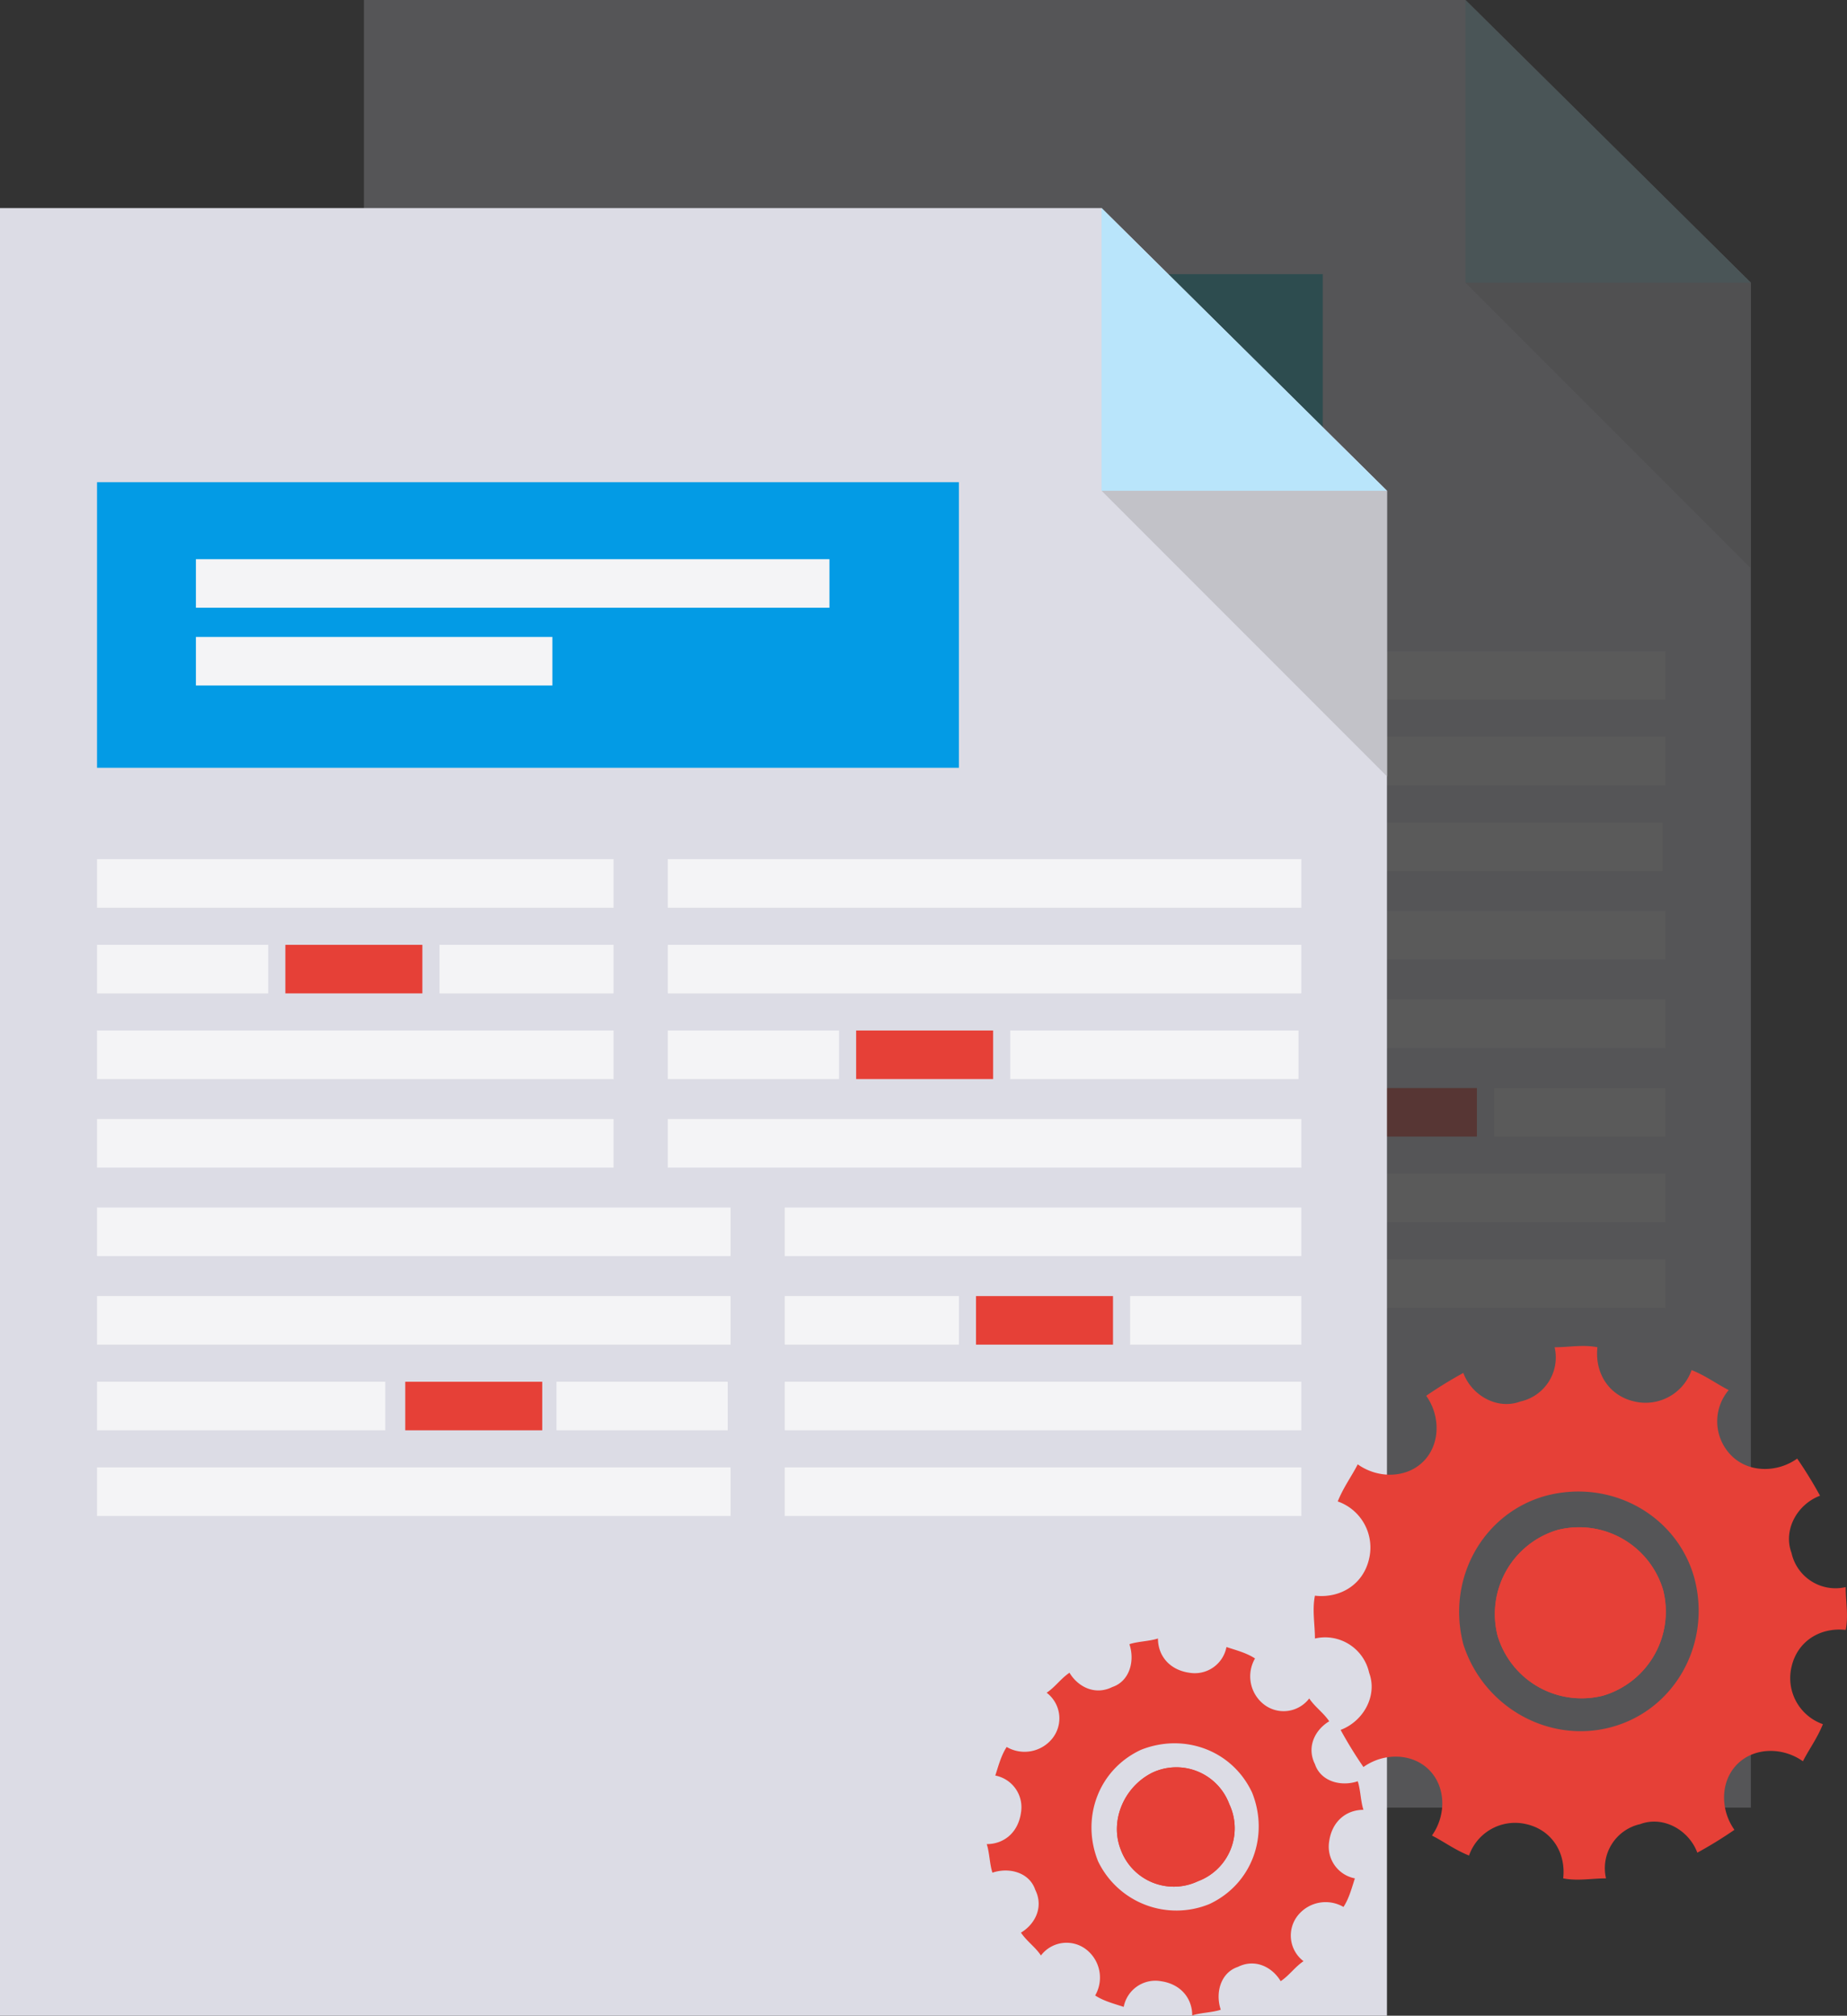<svg xmlns="http://www.w3.org/2000/svg" viewBox="0 0 417.484 455.328">
  <rect x="0" y="0" width="417.484" height="455.328" fill="#333333" stroke="none"/>
  <defs>
    <style>
      .cls-1 {
        opacity: 0.2;
      }

      .cls-2 {
        fill: #dcdce5;
      }

      .cls-2, .cls-3, .cls-4, .cls-8, .cls-9 {
        fill-rule: evenodd;
      }

      .cls-3 {
        fill: #c2c2c8;
      }

      .cls-4 {
        fill: #a4dae4;
      }

      .cls-5 {
        fill: #f4f4f6;
      }

      .cls-6, .cls-8 {
        fill: #e64037;
      }

      .cls-7 {
        fill: #14afbe;
      }

      .cls-9 {
        fill: #b9e5fb;
      }

      .cls-10 {
        fill: #039be5;
      }
    </style>
  </defs>
  <g id="Manage_policies_illustration" transform="translate(-807 -2822)">
    <g id="Group_1777" data-name="Group 1777" transform="translate(807 2822)">
      <g id="Group_1739" data-name="Group 1739" class="cls-1" transform="translate(82.253)">
        <g id="Group_1688" data-name="Group 1688">
          <path id="Path_2628" data-name="Path 2628" class="cls-2" d="M0,0H249L313.5,63.861V408.326H0Z"/>
        </g>
        <g id="Group_1689" data-name="Group 1689" transform="translate(248.995 32.253)">
          <path id="Path_2629" data-name="Path 2629" class="cls-3" d="M38.6,36.608l64.507,64.507V36.608L70.853,5Z" transform="translate(-38.6 -5)"/>
        </g>
        <g id="Group_1690" data-name="Group 1690" transform="translate(248.995)">
          <path id="Path_2630" data-name="Path 2630" class="cls-4" d="M38.6,0l64.507,63.861H38.6Z" transform="translate(-38.6)"/>
        </g>
        <g id="Group_1703" data-name="Group 1703" transform="translate(21.932 147.075)">
          <g id="Group_1691" data-name="Group 1691">
            <rect id="Rectangle_789" data-name="Rectangle 789" class="cls-5" width="116.757" height="10.966"/>
          </g>
          <g id="Group_1692" data-name="Group 1692" transform="translate(0 19.352)">
            <rect id="Rectangle_790" data-name="Rectangle 790" class="cls-5" width="38.704" height="10.966"/>
          </g>
          <g id="Group_1693" data-name="Group 1693" transform="translate(0 38.704)">
            <rect id="Rectangle_791" data-name="Rectangle 791" class="cls-5" width="116.757" height="10.966"/>
          </g>
          <g id="Group_1694" data-name="Group 1694" transform="translate(0 58.701)">
            <rect id="Rectangle_792" data-name="Rectangle 792" class="cls-5" width="116.757" height="10.966"/>
          </g>
          <g id="Group_1695" data-name="Group 1695" transform="translate(129.013)">
            <rect id="Rectangle_793" data-name="Rectangle 793" class="cls-5" width="143.204" height="10.966"/>
          </g>
          <g id="Group_1696" data-name="Group 1696" transform="translate(129.013 19.352)">
            <rect id="Rectangle_794" data-name="Rectangle 794" class="cls-5" width="143.204" height="10.966"/>
          </g>
          <g id="Group_1697" data-name="Group 1697" transform="translate(129.013 58.701)">
            <rect id="Rectangle_795" data-name="Rectangle 795" class="cls-5" width="143.204" height="10.966"/>
          </g>
          <g id="Group_1698" data-name="Group 1698" transform="translate(77.408 19.352)">
            <rect id="Rectangle_796" data-name="Rectangle 796" class="cls-5" width="39.349" height="10.966"/>
          </g>
          <g id="Group_1699" data-name="Group 1699" transform="translate(42.574 19.352)">
            <rect id="Rectangle_797" data-name="Rectangle 797" class="cls-6" width="30.963" height="10.966"/>
          </g>
          <g id="Group_1700" data-name="Group 1700" transform="translate(129.013 38.704)">
            <rect id="Rectangle_798" data-name="Rectangle 798" class="cls-5" width="38.704" height="10.966"/>
          </g>
          <g id="Group_1701" data-name="Group 1701" transform="translate(206.421 38.704)">
            <rect id="Rectangle_799" data-name="Rectangle 799" class="cls-5" width="65.152" height="10.966"/>
          </g>
          <g id="Group_1702" data-name="Group 1702" transform="translate(171.587 38.704)">
            <rect id="Rectangle_800" data-name="Rectangle 800" class="cls-6" width="30.963" height="10.966"/>
          </g>
        </g>
        <g id="Group_1716" data-name="Group 1716" transform="translate(21.932 225.773)">
          <g id="Group_1704" data-name="Group 1704" transform="translate(155.461)">
            <rect id="Rectangle_801" data-name="Rectangle 801" class="cls-5" width="116.757" height="10.966"/>
          </g>
          <g id="Group_1705" data-name="Group 1705" transform="translate(233.514 19.997)">
            <rect id="Rectangle_802" data-name="Rectangle 802" class="cls-5" width="38.704" height="10.966"/>
          </g>
          <g id="Group_1706" data-name="Group 1706" transform="translate(155.461 39.349)">
            <rect id="Rectangle_803" data-name="Rectangle 803" class="cls-5" width="116.757" height="10.966"/>
          </g>
          <g id="Group_1707" data-name="Group 1707" transform="translate(155.461 58.701)">
            <rect id="Rectangle_804" data-name="Rectangle 804" class="cls-5" width="116.757" height="10.966"/>
          </g>
          <g id="Group_1708" data-name="Group 1708">
            <rect id="Rectangle_805" data-name="Rectangle 805" class="cls-5" width="143.204" height="10.966"/>
          </g>
          <g id="Group_1709" data-name="Group 1709" transform="translate(0 19.997)">
            <rect id="Rectangle_806" data-name="Rectangle 806" class="cls-5" width="143.204" height="10.966"/>
          </g>
          <g id="Group_1710" data-name="Group 1710" transform="translate(0 58.701)">
            <rect id="Rectangle_807" data-name="Rectangle 807" class="cls-5" width="143.204" height="10.966"/>
          </g>
          <g id="Group_1711" data-name="Group 1711" transform="translate(155.461 19.997)">
            <rect id="Rectangle_808" data-name="Rectangle 808" class="cls-5" width="39.349" height="10.966"/>
          </g>
          <g id="Group_1712" data-name="Group 1712" transform="translate(198.68 19.997)">
            <rect id="Rectangle_809" data-name="Rectangle 809" class="cls-6" width="30.963" height="10.966"/>
          </g>
          <g id="Group_1713" data-name="Group 1713" transform="translate(103.855 39.349)">
            <rect id="Rectangle_810" data-name="Rectangle 810" class="cls-5" width="38.704" height="10.966"/>
          </g>
          <g id="Group_1714" data-name="Group 1714" transform="translate(0 39.349)">
            <rect id="Rectangle_811" data-name="Rectangle 811" class="cls-5" width="65.152" height="10.966"/>
          </g>
          <g id="Group_1715" data-name="Group 1715" transform="translate(69.667 39.349)">
            <rect id="Rectangle_812" data-name="Rectangle 812" class="cls-6" width="30.963" height="10.966"/>
          </g>
        </g>
        <g id="Group_1717" data-name="Group 1717" transform="translate(21.932 61.926)">
          <rect id="Rectangle_813" data-name="Rectangle 813" class="cls-7" width="194.81" height="64.507"/>
        </g>
        <g id="Group_1725" data-name="Group 1725" transform="translate(102.565 298.02)">
          <g id="Group_1722" data-name="Group 1722">
            <path id="Path_2634" data-name="Path 2634" class="cls-8" d="M68.8,130.058c-1.935.645-4.515.645-6.451,1.29,0-3.87-2.58-7.1-7.1-7.741a7.29,7.29,0,0,0-8.386,5.806c-1.935-.645-4.515-1.29-6.451-2.58a8.051,8.051,0,0,0-1.935-10.321,7.269,7.269,0,0,0-10.321,1.29c-1.29-1.935-3.225-3.225-4.515-5.161,3.225-1.935,5.161-5.806,3.225-9.676-1.29-3.87-5.806-5.161-9.676-3.87-.645-1.935-.645-4.515-1.29-6.451,3.87,0,7.1-2.58,7.741-7.1a7.29,7.29,0,0,0-5.806-8.386c.645-1.935,1.29-4.515,2.58-6.451a8.051,8.051,0,0,0,10.321-1.935,7.269,7.269,0,0,0-1.29-10.321c1.935-1.29,3.225-3.225,5.161-4.515,1.935,3.225,5.806,5.161,9.676,3.225,3.87-1.29,5.161-5.806,3.87-9.676,1.935-.645,4.515-.645,6.451-1.29,0,3.87,2.58,7.1,7.1,7.741a7.29,7.29,0,0,0,8.386-5.806c1.935.645,4.515,1.29,6.451,2.58a8.051,8.051,0,0,0,1.935,10.321,7.269,7.269,0,0,0,10.321-1.29c1.29,1.935,3.225,3.225,4.515,5.161-3.225,1.935-5.16,5.806-3.225,9.676,1.29,3.87,5.806,5.161,9.676,3.87.645,1.935.645,4.515,1.29,6.451-3.87,0-7.1,2.58-7.741,7.1a7.29,7.29,0,0,0,5.806,8.386c-.645,1.935-1.29,4.515-2.58,6.451a8.051,8.051,0,0,0-10.321,1.935,7.269,7.269,0,0,0,1.29,10.321c-1.935,1.29-3.225,3.225-5.161,4.515-1.935-3.225-5.806-5.161-9.676-3.225-3.87,1.29-5.161,5.806-3.87,9.676Zm-2.58-23.867c9.676-4.515,13.546-15.482,9.676-25.158-4.515-9.676-15.482-13.546-25.158-9.676-9.676,4.515-13.546,15.482-9.676,25.158A19.648,19.648,0,0,0,66.215,106.191Z" transform="translate(-15.9 -46.2)"/>
          </g>
          <g id="Group_1723" data-name="Group 1723" transform="translate(29.427 29.065)">
            <path id="Path_2635" data-name="Path 2635" class="cls-8" d="M28.448,51.959a12.765,12.765,0,0,1,17.417,7.1,12.765,12.765,0,0,1-7.1,17.417,12.765,12.765,0,0,1-17.417-7.1C18.772,62.925,22,55.184,28.448,51.959Z" transform="translate(-20.462 -50.706)"/>
          </g>
          <g id="Group_1724" data-name="Group 1724" transform="translate(29.427 29.065)">
            <path id="Path_2636" data-name="Path 2636" class="cls-8" d="M28.448,51.959a12.765,12.765,0,0,1,17.417,7.1,12.765,12.765,0,0,1-7.1,17.417,12.765,12.765,0,0,1-17.417-7.1C18.772,62.925,22,55.184,28.448,51.959Z" transform="translate(-20.462 -50.706)"/>
          </g>
        </g>
        <g id="Group_1726" data-name="Group 1726" transform="translate(69.667 72.247)">
          <path id="Path_2637" data-name="Path 2637" class="cls-5" d="M31.442,44.2a10.359,10.359,0,0,1-3.225,7.1,10.359,10.359,0,0,1-7.1,3.225H10.8V11.3H21.121a10.359,10.359,0,0,1,7.1,3.225,10.359,10.359,0,0,1,3.225,7.1Zm-14.191,3.87h3.87a3.351,3.351,0,0,0,2.58-1.29,4.89,4.89,0,0,0,1.29-2.58V21.621a3.351,3.351,0,0,0-1.29-2.58,3.351,3.351,0,0,0-2.58-1.29h-3.87Z" transform="translate(-10.8 -10.655)"/>
          <path id="Path_2638" data-name="Path 2638" class="cls-5" d="M25.121,11.2a10.359,10.359,0,0,1,7.1,3.225,10.359,10.359,0,0,1,3.225,7.1V45.388a10.359,10.359,0,0,1-3.225,7.1,10.359,10.359,0,0,1-7.1,3.225,10.359,10.359,0,0,1-7.1-3.225,10.359,10.359,0,0,1-3.225-7.1V21.521a10.359,10.359,0,0,1,3.225-7.1A8.217,8.217,0,0,1,25.121,11.2Zm3.87,10.321a3.351,3.351,0,0,0-1.29-2.58,4.89,4.89,0,0,0-2.58-1.29,3.351,3.351,0,0,0-2.58,1.29,4.89,4.89,0,0,0-1.29,2.58V45.388a3.351,3.351,0,0,0,1.29,2.58,4.89,4.89,0,0,0,2.58,1.29,3.351,3.351,0,0,0,2.58-1.29,4.89,4.89,0,0,0,1.29-2.58Z" transform="translate(11.003 -11.2)"/>
          <path id="Path_2639" data-name="Path 2639" class="cls-5" d="M29.221,55.709a10.359,10.359,0,0,1-7.1-3.225,10.359,10.359,0,0,1-3.225-7.1V21.521a10.359,10.359,0,0,1,3.225-7.1,10.359,10.359,0,0,1,7.1-3.225,10.359,10.359,0,0,1,7.1,3.225,10.359,10.359,0,0,1,3.225,7.1v5.161h-7.1V21.521a3.351,3.351,0,0,0-1.29-2.58,4.89,4.89,0,0,0-2.58-1.29A3.351,3.351,0,0,0,26,18.941a4.89,4.89,0,0,0-1.29,2.58V45.388A3.351,3.351,0,0,0,26,47.969a4.89,4.89,0,0,0,2.58,1.29,3.351,3.351,0,0,0,2.58-1.29,4.89,4.89,0,0,0,1.29-2.58V39.583h7.1v5.806a10.359,10.359,0,0,1-3.225,7.1C35.027,54.419,32.446,55.709,29.221,55.709Z" transform="translate(33.35 -11.2)"/>
          <path id="Path_2640" data-name="Path 2640" class="cls-5" d="M44.732,44.1c0,3.225-.645,5.806-2.58,7.741a11.571,11.571,0,0,1-4.515,3.225c-1.29,0-1.935.645-3.87.645a10.9,10.9,0,0,1-6.451-1.935,11.571,11.571,0,0,1-3.225-4.515,19.084,19.084,0,0,1-1.29-6.451l6.451-.645q0,3.87,1.935,5.806a4.89,4.89,0,0,0,2.58,1.29,3.547,3.547,0,0,0,3.225-1.935,3.878,3.878,0,0,0,.645-2.58,5.867,5.867,0,0,0-2.58-5.161l-5.806-5.806c-1.935-1.935-3.87-3.87-4.515-5.806a17.859,17.859,0,0,1-.645-5.806c0-3.87,1.29-7.1,3.87-9.031A10.4,10.4,0,0,1,33.766,11.2a12.881,12.881,0,0,1,5.806,1.29A7.773,7.773,0,0,1,42.8,15.715a12.152,12.152,0,0,1,1.29,5.161l-6.451,1.29a5.453,5.453,0,0,0-1.29-3.87,3.225,3.225,0,0,0-5.161,0,5.815,5.815,0,0,0-.645,3.225,7.88,7.88,0,0,0,2.58,5.806,14.071,14.071,0,0,0,3.225,2.58c1.29,1.29,2.58,1.935,3.225,2.58,1.935,1.935,2.58,3.225,3.87,4.515.645.645.645,1.29,1.29,1.935Z" transform="translate(54.608 -11.2)"/>
        </g>
      </g>
      <g id="Group_1688-2" data-name="Group 1688" transform="translate(0 47.001)">
        <g id="Group_1688-3" data-name="Group 1688">
          <path id="Path_2628-2" data-name="Path 2628" class="cls-2" d="M0,0H249L313.5,63.861V408.326H0Z"/>
        </g>
        <g id="Group_1689-2" data-name="Group 1689" transform="translate(248.995 32.253)">
          <path id="Path_2629-2" data-name="Path 2629" class="cls-3" d="M38.6,36.608l64.507,64.507V36.608L70.853,5Z" transform="translate(-38.6 -5)"/>
        </g>
        <g id="Group_1690-2" data-name="Group 1690" transform="translate(248.995)">
          <path id="Path_2630-2" data-name="Path 2630" class="cls-9" d="M38.6,0l64.507,63.861H38.6Z" transform="translate(-38.6)"/>
        </g>
        <g id="Group_1703-2" data-name="Group 1703" transform="translate(21.932 147.075)">
          <g id="Group_1691-2" data-name="Group 1691">
            <rect id="Rectangle_789-2" data-name="Rectangle 789" class="cls-5" width="116.757" height="10.966"/>
          </g>
          <g id="Group_1692-2" data-name="Group 1692" transform="translate(0 19.352)">
            <rect id="Rectangle_790-2" data-name="Rectangle 790" class="cls-5" width="38.704" height="10.966"/>
          </g>
          <g id="Group_1693-2" data-name="Group 1693" transform="translate(0 38.704)">
            <rect id="Rectangle_791-2" data-name="Rectangle 791" class="cls-5" width="116.757" height="10.966"/>
          </g>
          <g id="Group_1694-2" data-name="Group 1694" transform="translate(0 58.701)">
            <rect id="Rectangle_792-2" data-name="Rectangle 792" class="cls-5" width="116.757" height="10.966"/>
          </g>
          <g id="Group_1695-2" data-name="Group 1695" transform="translate(129.013)">
            <rect id="Rectangle_793-2" data-name="Rectangle 793" class="cls-5" width="143.204" height="10.966"/>
          </g>
          <g id="Group_1696-2" data-name="Group 1696" transform="translate(129.013 19.352)">
            <rect id="Rectangle_794-2" data-name="Rectangle 794" class="cls-5" width="143.204" height="10.966"/>
          </g>
          <g id="Group_1697-2" data-name="Group 1697" transform="translate(129.013 58.701)">
            <rect id="Rectangle_795-2" data-name="Rectangle 795" class="cls-5" width="143.204" height="10.966"/>
          </g>
          <g id="Group_1698-2" data-name="Group 1698" transform="translate(77.408 19.352)">
            <rect id="Rectangle_796-2" data-name="Rectangle 796" class="cls-5" width="39.349" height="10.966"/>
          </g>
          <g id="Group_1699-2" data-name="Group 1699" transform="translate(42.574 19.352)">
            <rect id="Rectangle_797-2" data-name="Rectangle 797" class="cls-6" width="30.963" height="10.966"/>
          </g>
          <g id="Group_1700-2" data-name="Group 1700" transform="translate(129.013 38.704)">
            <rect id="Rectangle_798-2" data-name="Rectangle 798" class="cls-5" width="38.704" height="10.966"/>
          </g>
          <g id="Group_1701-2" data-name="Group 1701" transform="translate(206.421 38.704)">
            <rect id="Rectangle_799-2" data-name="Rectangle 799" class="cls-5" width="65.152" height="10.966"/>
          </g>
          <g id="Group_1702-2" data-name="Group 1702" transform="translate(171.587 38.704)">
            <rect id="Rectangle_800-2" data-name="Rectangle 800" class="cls-6" width="30.963" height="10.966"/>
          </g>
        </g>
        <g id="Group_1716-2" data-name="Group 1716" transform="translate(21.932 225.773)">
          <g id="Group_1704-2" data-name="Group 1704" transform="translate(155.461)">
            <rect id="Rectangle_801-2" data-name="Rectangle 801" class="cls-5" width="116.757" height="10.966"/>
          </g>
          <g id="Group_1705-2" data-name="Group 1705" transform="translate(233.514 19.997)">
            <rect id="Rectangle_802-2" data-name="Rectangle 802" class="cls-5" width="38.704" height="10.966"/>
          </g>
          <g id="Group_1706-2" data-name="Group 1706" transform="translate(155.461 39.349)">
            <rect id="Rectangle_803-2" data-name="Rectangle 803" class="cls-5" width="116.757" height="10.966"/>
          </g>
          <g id="Group_1707-2" data-name="Group 1707" transform="translate(155.461 58.701)">
            <rect id="Rectangle_804-2" data-name="Rectangle 804" class="cls-5" width="116.757" height="10.966"/>
          </g>
          <g id="Group_1708-2" data-name="Group 1708">
            <rect id="Rectangle_805-2" data-name="Rectangle 805" class="cls-5" width="143.204" height="10.966"/>
          </g>
          <g id="Group_1709-2" data-name="Group 1709" transform="translate(0 19.997)">
            <rect id="Rectangle_806-2" data-name="Rectangle 806" class="cls-5" width="143.204" height="10.966"/>
          </g>
          <g id="Group_1710-2" data-name="Group 1710" transform="translate(0 58.701)">
            <rect id="Rectangle_807-2" data-name="Rectangle 807" class="cls-5" width="143.204" height="10.966"/>
          </g>
          <g id="Group_1711-2" data-name="Group 1711" transform="translate(155.461 19.997)">
            <rect id="Rectangle_808-2" data-name="Rectangle 808" class="cls-5" width="39.349" height="10.966"/>
          </g>
          <g id="Group_1712-2" data-name="Group 1712" transform="translate(198.68 19.997)">
            <rect id="Rectangle_809-2" data-name="Rectangle 809" class="cls-6" width="30.963" height="10.966"/>
          </g>
          <g id="Group_1713-2" data-name="Group 1713" transform="translate(103.855 39.349)">
            <rect id="Rectangle_810-2" data-name="Rectangle 810" class="cls-5" width="38.704" height="10.966"/>
          </g>
          <g id="Group_1714-2" data-name="Group 1714" transform="translate(0 39.349)">
            <rect id="Rectangle_811-2" data-name="Rectangle 811" class="cls-5" width="65.152" height="10.966"/>
          </g>
          <g id="Group_1715-2" data-name="Group 1715" transform="translate(69.667 39.349)">
            <rect id="Rectangle_812-2" data-name="Rectangle 812" class="cls-6" width="30.963" height="10.966"/>
          </g>
        </g>
        <g id="Group_1717-2" data-name="Group 1717" transform="translate(21.932 61.926)">
          <rect id="Rectangle_813-2" data-name="Rectangle 813" class="cls-10" width="194.81" height="64.507"/>
        </g>
        <g id="Group_1721" data-name="Group 1721" transform="translate(296.929 257.034)">
          <g id="Group_1718" data-name="Group 1718">
            <path id="Path_2631" data-name="Path 2631" class="cls-8" d="M93.439,156.224c-3.225,0-6.451.645-9.676,0,.645-5.806-2.58-10.966-8.386-12.256a11.021,11.021,0,0,0-12.9,7.1c-3.225-1.29-5.806-3.225-8.386-4.515,3.225-4.516,3.225-10.966-.645-14.837s-10.321-3.87-14.836-.645a95.483,95.483,0,0,1-5.161-8.386c5.161-1.935,8.386-7.741,6.451-12.9a10.192,10.192,0,0,0-12.256-7.741c0-3.225-.645-6.451,0-9.676,5.806.645,10.966-2.58,12.256-8.386a11.021,11.021,0,0,0-7.1-12.9c1.29-3.225,3.225-5.806,4.515-8.386,4.515,3.225,10.966,3.225,14.837-.645s3.87-10.321.645-14.836a95.492,95.492,0,0,1,8.386-5.161c1.935,5.161,7.741,8.386,12.9,6.451a10.192,10.192,0,0,0,7.741-12.256c3.225,0,6.451-.645,9.676,0-.645,5.806,2.58,10.966,8.386,12.256a11.021,11.021,0,0,0,12.9-7.1c3.225,1.29,5.806,3.225,8.386,4.515a10.925,10.925,0,0,0,.645,14.837c3.87,3.87,10.321,3.87,14.836.645a95.5,95.5,0,0,1,5.161,8.386c-5.161,1.935-8.386,7.741-6.451,12.9a10.192,10.192,0,0,0,12.256,7.741c0,3.225.645,6.451,0,9.676-5.806-.645-10.966,2.58-12.256,8.386a11.021,11.021,0,0,0,7.1,12.9c-1.29,3.225-3.225,5.806-4.515,8.386-4.515-3.225-10.966-3.225-14.836.645s-3.87,10.321-.645,14.836a95.49,95.49,0,0,1-8.386,5.161c-1.935-5.161-7.741-8.386-12.9-6.451a10.192,10.192,0,0,0-7.741,12.256Zm1.29-34.188c14.191-3.87,22.577-18.707,18.707-33.543C109.566,74.3,94.729,65.915,79.893,69.786,65.7,73.656,57.315,88.493,61.186,103.329,65.7,117.52,80.538,125.906,94.729,122.036Z" transform="translate(-27.356 -35.956)"/>
          </g>
          <g id="Group_1719" data-name="Group 1719" transform="translate(40.961 40.961)">
            <path id="Path_2632" data-name="Path 2632" class="cls-8" d="M47.862,42.916A19.812,19.812,0,0,1,71.73,56.462,19.812,19.812,0,0,1,58.183,80.33,19.812,19.812,0,0,1,34.316,66.783,19.812,19.812,0,0,1,47.862,42.916Z" transform="translate(-33.705 -42.305)"/>
          </g>
          <g id="Group_1720" data-name="Group 1720" transform="translate(40.961 40.961)">
            <path id="Path_2633" data-name="Path 2633" class="cls-8" d="M47.862,42.916A19.812,19.812,0,0,1,71.73,56.462,19.812,19.812,0,0,1,58.183,80.33,19.812,19.812,0,0,1,34.316,66.783,19.812,19.812,0,0,1,47.862,42.916Z" transform="translate(-33.705 -42.305)"/>
          </g>
        </g>
        <g id="Group_1725-2" data-name="Group 1725" transform="translate(223.033 323.118)">
          <g id="Group_1722-2" data-name="Group 1722">
            <path id="Path_2634-2" data-name="Path 2634" class="cls-8" d="M68.8,130.058c-1.935.645-4.515.645-6.451,1.29,0-3.87-2.58-7.1-7.1-7.741a7.29,7.29,0,0,0-8.386,5.806c-1.935-.645-4.515-1.29-6.451-2.58a8.051,8.051,0,0,0-1.935-10.321,7.269,7.269,0,0,0-10.321,1.29c-1.29-1.935-3.225-3.225-4.515-5.161,3.225-1.935,5.161-5.806,3.225-9.676-1.29-3.87-5.806-5.161-9.676-3.87-.645-1.935-.645-4.515-1.29-6.451,3.87,0,7.1-2.58,7.741-7.1a7.29,7.29,0,0,0-5.806-8.386c.645-1.935,1.29-4.515,2.58-6.451a8.051,8.051,0,0,0,10.321-1.935,7.269,7.269,0,0,0-1.29-10.321c1.935-1.29,3.225-3.225,5.161-4.515,1.935,3.225,5.806,5.161,9.676,3.225,3.87-1.29,5.161-5.806,3.87-9.676,1.935-.645,4.515-.645,6.451-1.29,0,3.87,2.58,7.1,7.1,7.741a7.29,7.29,0,0,0,8.386-5.806c1.935.645,4.515,1.29,6.451,2.58a8.051,8.051,0,0,0,1.935,10.321,7.269,7.269,0,0,0,10.321-1.29c1.29,1.935,3.225,3.225,4.515,5.161-3.225,1.935-5.16,5.806-3.225,9.676,1.29,3.87,5.806,5.161,9.676,3.87.645,1.935.645,4.515,1.29,6.451-3.87,0-7.1,2.58-7.741,7.1a7.29,7.29,0,0,0,5.806,8.386c-.645,1.935-1.29,4.515-2.58,6.451a8.051,8.051,0,0,0-10.321,1.935,7.269,7.269,0,0,0,1.29,10.321c-1.935,1.29-3.225,3.225-5.161,4.515-1.935-3.225-5.806-5.161-9.676-3.225-3.87,1.29-5.161,5.806-3.87,9.676Zm-2.58-23.867c9.676-4.515,13.546-15.482,9.676-25.158-4.515-9.676-15.482-13.546-25.158-9.676-9.676,4.515-13.546,15.482-9.676,25.158A19.648,19.648,0,0,0,66.215,106.191Z" transform="translate(-15.9 -46.2)"/>
          </g>
          <g id="Group_1723-2" data-name="Group 1723" transform="translate(29.427 29.065)">
            <path id="Path_2635-2" data-name="Path 2635" class="cls-8" d="M28.448,51.959a12.765,12.765,0,0,1,17.417,7.1,12.765,12.765,0,0,1-7.1,17.417,12.765,12.765,0,0,1-17.417-7.1C18.772,62.925,22,55.184,28.448,51.959Z" transform="translate(-20.462 -50.706)"/>
          </g>
          <g id="Group_1724-2" data-name="Group 1724" transform="translate(29.427 29.065)">
            <path id="Path_2636-2" data-name="Path 2636" class="cls-8" d="M28.448,51.959a12.765,12.765,0,0,1,17.417,7.1,12.765,12.765,0,0,1-7.1,17.417,12.765,12.765,0,0,1-17.417-7.1C18.772,62.925,22,55.184,28.448,51.959Z" transform="translate(-20.462 -50.706)"/>
          </g>
        </g>
        <g id="Group_1878" data-name="Group 1878" transform="translate(44.281 79.312)">
          <rect id="Rectangle_793-3" data-name="Rectangle 793" class="cls-5" width="143.204" height="10.966"/>
        </g>
        <g id="Group_1879" data-name="Group 1879" transform="translate(44.281 96.88)">
          <rect id="Rectangle_793-4" data-name="Rectangle 793" class="cls-5" width="80.579" height="10.966"/>
        </g>
      </g>
    </g>
  </g>
</svg>
